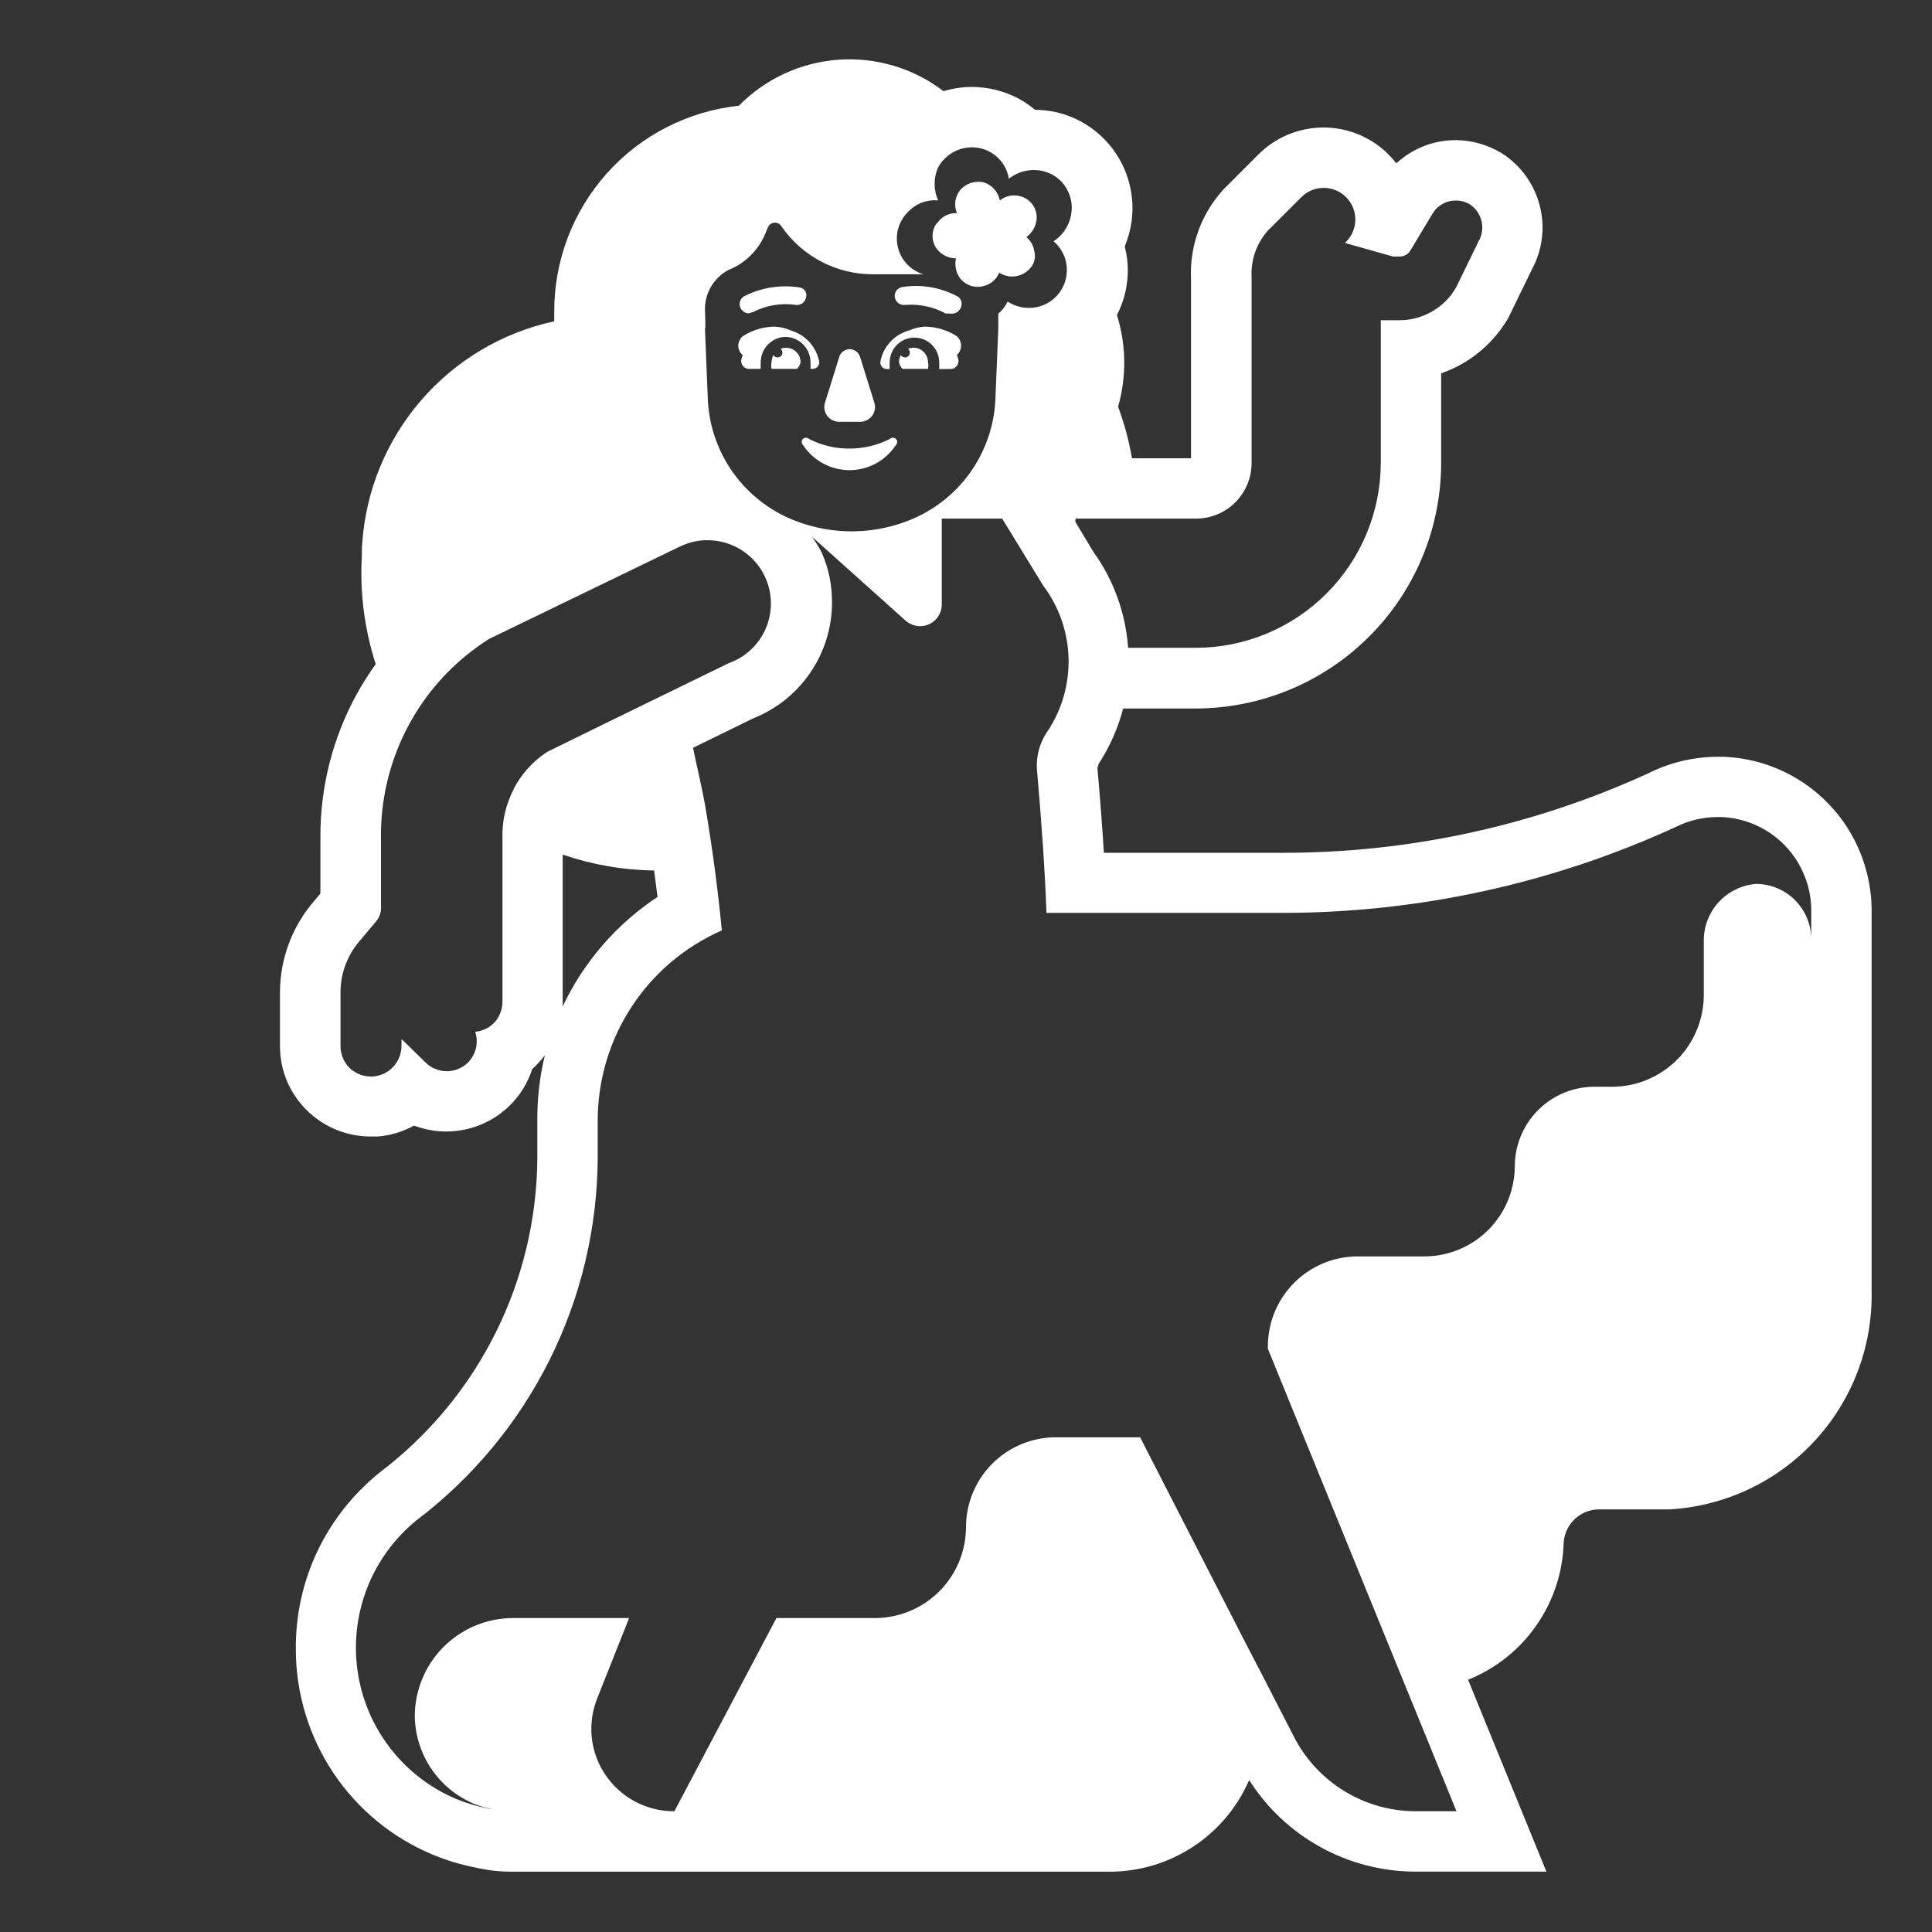 <?xml version="1.0" encoding="UTF-8"?> <svg xmlns="http://www.w3.org/2000/svg" viewBox="1984 2484 32 32" width="32" height="32" data-guides="{&quot;vertical&quot;:[],&quot;horizontal&quot;:[]}"><rect x="1984" y="2484" width="32" height="32" fill="#333333" stroke="none"/><path fill="#ffffff" stroke="none" fill-opacity="1" stroke-width="1" stroke-opacity="1" color="rgb(51, 51, 51)" font-size-adjust="none" id="tSvg4ac5ad9b0a" title="Path 12" d="M 2014.668 2497.825 C 2014.454 2497.448 2014.147 2497.131 2013.776 2496.905C 2013.406 2496.679 2012.984 2496.552 2012.55 2496.535C 2012.517 2496.535 2012.483 2496.535 2012.45 2496.535C 2012.05 2496.535 2011.655 2496.63 2011.298 2496.81C 2009.396 2497.681 2007.327 2498.129 2005.235 2498.125C 2005.135 2498.125 2005.035 2498.125 2004.935 2498.125C 2004.051 2498.125 2003.168 2498.125 2002.284 2498.125C 2002.257 2497.693 2002.221 2497.225 2002.176 2496.708C 2002.18 2496.702 2002.184 2496.697 2002.188 2496.691C 2002.191 2496.678 2002.194 2496.665 2002.197 2496.652C 2002.381 2496.37 2002.518 2496.061 2002.603 2495.735C 2003.005 2495.735 2003.408 2495.735 2003.81 2495.735C 2004.885 2495.732 2005.916 2495.304 2006.677 2494.544C 2007.438 2493.784 2007.867 2492.753 2007.87 2491.678C 2007.87 2491.18 2007.87 2490.682 2007.87 2490.184C 2007.992 2490.141 2008.109 2490.088 2008.221 2490.024C 2008.539 2489.841 2008.802 2489.577 2008.986 2489.26C 2008.991 2489.25 2008.995 2489.239 2009 2489.229C 2009.005 2489.219 2009.01 2489.208 2009.015 2489.198C 2009.134 2488.953 2009.254 2488.708 2009.373 2488.463C 2009.549 2488.138 2009.595 2487.759 2009.502 2487.402C 2009.409 2487.044 2009.185 2486.735 2008.873 2486.537C 2008.643 2486.398 2008.38 2486.323 2008.112 2486.321C 2007.747 2486.32 2007.396 2486.458 2007.128 2486.705C 2007.083 2486.648 2007.035 2486.594 2006.983 2486.543C 2006.767 2486.333 2006.494 2486.192 2006.197 2486.137C 2005.901 2486.083 2005.596 2486.117 2005.319 2486.236C 2005.135 2486.315 2004.969 2486.429 2004.83 2486.572C 2004.65 2486.752 2004.469 2486.933 2004.289 2487.113C 2004.282 2487.12 2004.275 2487.126 2004.268 2487.133C 2004.262 2487.14 2004.255 2487.148 2004.249 2487.155C 2003.889 2487.557 2003.701 2488.085 2003.727 2488.625C 2003.727 2488.828 2003.727 2489.032 2003.727 2489.235C 2003.727 2489.249 2003.727 2489.286 2003.727 2489.323C 2003.727 2490.079 2003.727 2490.834 2003.727 2491.59C 2003.401 2491.59 2003.075 2491.59 2002.749 2491.59C 2002.699 2491.299 2002.622 2491.013 2002.519 2490.736C 2002.661 2490.239 2002.655 2489.711 2002.5 2489.218C 2002.649 2488.93 2002.707 2488.604 2002.668 2488.282C 2002.659 2488.215 2002.646 2488.148 2002.63 2488.082C 2002.659 2488.01 2002.684 2487.935 2002.704 2487.86C 2002.759 2487.652 2002.772 2487.435 2002.741 2487.222C 2002.696 2486.893 2002.551 2486.587 2002.326 2486.342C 2002.101 2486.098 2001.808 2485.929 2001.484 2485.856C 2001.372 2485.832 2001.258 2485.82 2001.143 2485.818C 2001.059 2485.748 2000.969 2485.686 2000.873 2485.634C 2000.635 2485.508 2000.37 2485.441 2000.1 2485.44C 1999.94 2485.44 1999.781 2485.464 1999.628 2485.51C 1999.131 2485.13 1998.512 2484.945 1997.887 2484.989C 1997.263 2485.034 1996.677 2485.304 1996.238 2485.751C 1995.397 2485.841 1994.618 2486.239 1994.053 2486.869C 1993.489 2487.5 1993.177 2488.317 1993.18 2489.163C 1993.18 2489.216 1993.18 2489.269 1993.18 2489.322C 1992.324 2489.507 1991.551 2489.965 1990.978 2490.627C 1990.404 2491.289 1990.061 2492.119 1990 2492.993C 1989.993 2493.059 1989.991 2493.126 1989.994 2493.193C 1989.957 2493.804 1990.035 2494.417 1990.223 2495C 1990.108 2495.16 1990.002 2495.327 1989.907 2495.5C 1989.512 2496.22 1989.306 2497.028 1989.307 2497.849C 1989.307 2498.166 1989.307 2498.483 1989.307 2498.8C 1989.255 2498.862 1989.202 2498.925 1989.15 2498.987C 1988.822 2499.395 1988.641 2499.901 1988.637 2500.424C 1988.637 2500.724 1988.637 2501.024 1988.637 2501.324C 1988.636 2501.53 1988.679 2501.735 1988.761 2501.924C 1988.844 2502.113 1988.966 2502.284 1989.118 2502.424C 1989.395 2502.681 1989.759 2502.824 1990.137 2502.824C 1990.15 2502.824 1990.164 2502.824 1990.177 2502.824C 1990.204 2502.824 1990.231 2502.824 1990.258 2502.824C 1990.468 2502.807 1990.673 2502.745 1990.858 2502.643C 1991.128 2502.746 1991.422 2502.768 1991.704 2502.708C 1991.986 2502.648 1992.245 2502.508 1992.45 2502.304C 1992.589 2502.165 1992.699 2502.001 1992.774 2501.82C 1992.789 2501.783 1992.803 2501.746 1992.815 2501.708C 1992.892 2501.638 1992.963 2501.561 1993.025 2501.477C 1992.939 2501.831 1992.897 2502.195 1992.9 2502.56C 1992.9 2502.767 1992.9 2502.973 1992.9 2503.18C 1992.894 2504.188 1992.656 2505.181 1992.205 2506.083C 1991.754 2506.984 1991.103 2507.77 1990.3 2508.38C 1989.855 2508.735 1989.497 2509.188 1989.253 2509.702C 1989.014 2510.209 1988.894 2510.764 1988.9 2511.324C 1988.901 2512.05 1989.117 2512.76 1989.521 2513.364C 1989.924 2513.968 1990.497 2514.44 1991.168 2514.719C 1991.397 2514.814 1991.635 2514.886 1991.879 2514.933C 1992.072 2514.978 1992.27 2515.001 1992.469 2515.001C 1995.776 2515.001 1999.083 2515.001 2002.39 2515.001C 2002.879 2514.999 2003.358 2514.854 2003.766 2514.584C 2004.175 2514.315 2004.496 2513.932 2004.69 2513.483C 2004.984 2513.947 2005.391 2514.329 2005.872 2514.594C 2006.353 2514.859 2006.893 2514.999 2007.442 2515C 2008.166 2515 2008.889 2515 2009.613 2515C 2009.426 2514.541 2009.238 2514.081 2009.051 2513.622C 2008.806 2513.022 2008.561 2512.422 2008.316 2511.822C 2008.775 2511.638 2009.17 2511.323 2009.451 2510.916C 2009.733 2510.51 2009.889 2510.029 2009.9 2509.535C 2009.914 2509.389 2009.982 2509.253 2010.09 2509.154C 2010.199 2509.055 2010.34 2509 2010.487 2509C 2010.868 2509 2011.248 2509 2011.629 2509C 2011.639 2509 2011.649 2509 2011.659 2509C 2012.572 2508.946 2013.43 2508.541 2014.052 2507.871C 2014.675 2507.2 2015.014 2506.315 2015 2505.4C 2015 2503.29 2015 2501.18 2015 2499.07C 2014.997 2498.633 2014.882 2498.205 2014.668 2497.825C 2014.668 2497.825 2014.668 2497.825 2014.668 2497.825ZM 2003.81 2492.59 C 2004.054 2492.59 2004.288 2492.493 2004.46 2492.321C 2004.633 2492.148 2004.73 2491.914 2004.73 2491.67C 2004.73 2490.88 2004.73 2490.09 2004.73 2489.3C 2004.73 2489.278 2004.73 2489.256 2004.73 2489.235C 2004.73 2489.017 2004.73 2488.798 2004.73 2488.58C 2004.717 2488.301 2004.814 2488.028 2005 2487.82C 2005.183 2487.637 2005.367 2487.453 2005.55 2487.27C 2005.598 2487.221 2005.655 2487.182 2005.718 2487.154C 2005.781 2487.127 2005.849 2487.113 2005.918 2487.112C 2005.92 2487.112 2005.923 2487.112 2005.925 2487.112C 2006.061 2487.112 2006.192 2487.165 2006.29 2487.26C 2006.339 2487.308 2006.378 2487.365 2006.406 2487.428C 2006.447 2487.523 2006.458 2487.628 2006.44 2487.73C 2006.421 2487.832 2006.372 2487.926 2006.3 2488C 2006.292 2488.008 2006.284 2488.016 2006.276 2488.024C 2006.543 2488.099 2006.809 2488.175 2007.076 2488.25C 2007.111 2488.25 2007.146 2488.25 2007.181 2488.25C 2007.218 2488.25 2007.254 2488.24 2007.286 2488.222C 2007.32 2488.202 2007.347 2488.174 2007.366 2488.14C 2007.486 2487.94 2007.606 2487.74 2007.726 2487.54C 2007.787 2487.438 2007.885 2487.365 2008 2487.335C 2008.037 2487.325 2008.075 2487.321 2008.114 2487.321C 2008.193 2487.321 2008.27 2487.341 2008.338 2487.38C 2008.438 2487.444 2008.51 2487.544 2008.538 2487.66C 2008.566 2487.775 2008.548 2487.897 2008.488 2488C 2008.365 2488.253 2008.241 2488.507 2008.118 2488.76C 2008.023 2488.927 2007.885 2489.065 2007.718 2489.16C 2007.555 2489.254 2007.37 2489.304 2007.181 2489.304C 2007.077 2489.304 2006.974 2489.304 2006.87 2489.304C 2006.87 2490.093 2006.87 2490.881 2006.87 2491.67C 2006.868 2492.481 2006.544 2493.258 2005.971 2493.831C 2005.398 2494.404 2004.621 2494.728 2003.81 2494.73C 2003.435 2494.73 2003.06 2494.73 2002.685 2494.73C 2002.645 2494.157 2002.446 2493.607 2002.11 2493.141C 2002.01 2492.974 2001.91 2492.808 2001.81 2492.641C 2001.81 2492.612 2001.821 2492.583 2001.822 2492.554C 2001.822 2492.566 2001.822 2492.578 2001.822 2492.59C 2002.485 2492.59 2003.147 2492.59 2003.81 2492.59ZM 1999.91 2486.468 C 1999.972 2486.45 2000.036 2486.44 2000.1 2486.44C 2000.247 2486.44 2000.389 2486.492 2000.501 2486.588C 2000.612 2486.683 2000.687 2486.815 2000.71 2486.96C 2000.787 2486.9 2000.876 2486.857 2000.971 2486.834C 2001.021 2486.822 2001.073 2486.816 2001.125 2486.816C 2001.17 2486.816 2001.216 2486.821 2001.26 2486.83C 2001.343 2486.848 2001.421 2486.882 2001.49 2486.93C 2001.559 2486.979 2001.618 2487.043 2001.661 2487.116C 2001.705 2487.189 2001.734 2487.27 2001.746 2487.354C 2001.758 2487.438 2001.752 2487.524 2001.73 2487.606C 2001.689 2487.767 2001.589 2487.906 2001.45 2487.996C 2001.543 2488.075 2001.611 2488.179 2001.645 2488.296C 2001.68 2488.413 2001.679 2488.537 2001.644 2488.654C 2001.609 2488.77 2001.541 2488.874 2001.448 2488.953C 2001.355 2489.031 2001.241 2489.081 2001.12 2489.096C 2000.969 2489.113 2000.818 2489.078 2000.69 2488.996C 2000.652 2489.072 2000.6 2489.141 2000.535 2489.196C 2000.535 2489.207 2000.535 2489.219 2000.535 2489.23C 2000.535 2489.297 2000.535 2489.363 2000.535 2489.43C 2000.52 2489.807 2000.504 2490.185 2000.489 2490.562C 2000.479 2490.995 2000.346 2491.416 2000.105 2491.775C 1999.863 2492.135 1999.524 2492.417 1999.127 2492.59C 1999.127 2492.59 1999.127 2492.59 1999.127 2492.59C 1998.502 2492.86 1997.795 2492.871 1997.162 2492.622C 1997.131 2492.609 1997.099 2492.596 1997.068 2492.583C 1996.676 2492.409 1996.341 2492.127 1996.102 2491.77C 1995.864 2491.413 1995.732 2490.996 1995.722 2490.567C 1995.707 2490.19 1995.691 2489.812 1995.676 2489.435C 1995.678 2489.435 1995.68 2489.435 1995.682 2489.435C 1995.682 2489.393 1995.682 2489.35 1995.682 2489.308C 1995.68 2489.259 1995.679 2489.21 1995.677 2489.161C 1995.669 2489.021 1995.702 2488.882 1995.77 2488.76C 1995.838 2488.639 1995.94 2488.538 1996.063 2488.472C 1996.071 2488.469 1996.08 2488.465 1996.088 2488.462C 1996.096 2488.459 1996.104 2488.455 1996.112 2488.452C 1996.371 2488.335 1996.574 2488.123 1996.68 2487.86C 1996.693 2487.829 1996.706 2487.798 1996.719 2487.767C 1996.727 2487.746 1996.741 2487.727 1996.759 2487.713C 1996.777 2487.7 1996.799 2487.691 1996.822 2487.689C 1996.844 2487.686 1996.867 2487.69 1996.888 2487.699C 1996.909 2487.709 1996.926 2487.724 1996.939 2487.743C 1997.108 2487.99 1997.335 2488.192 1997.6 2488.332C 1997.865 2488.471 1998.16 2488.544 1998.46 2488.543C 1998.738 2488.543 1999.016 2488.543 1999.294 2488.543C 1999.281 2488.539 1999.269 2488.534 1999.256 2488.53C 1999.159 2488.494 1999.072 2488.433 1999.004 2488.354C 1998.936 2488.276 1998.89 2488.181 1998.868 2488.079C 1998.847 2487.978 1998.851 2487.872 1998.881 2487.773C 1998.911 2487.673 1998.966 2487.583 1999.04 2487.51C 1999.103 2487.442 1999.181 2487.389 1999.268 2487.356C 1999.354 2487.323 1999.448 2487.311 1999.54 2487.32C 1999.5 2487.234 1999.48 2487.14 1999.48 2487.045C 1999.48 2486.95 1999.5 2486.856 1999.54 2486.77C 1999.546 2486.76 1999.551 2486.75 1999.557 2486.74C 1999.639 2486.61 1999.765 2486.513 1999.912 2486.468C 1999.911 2486.468 1999.911 2486.468 1999.91 2486.468ZM 1992.51 2497.068 C 1992.379 2497.318 1992.314 2497.598 1992.322 2497.881C 1992.322 2498.784 1992.322 2499.688 1992.322 2500.591C 1992.323 2500.663 1992.308 2500.734 1992.278 2500.8C 1992.249 2500.866 1992.206 2500.924 1992.152 2500.972C 1992.097 2501.018 1992.034 2501.052 1991.965 2501.072C 1991.934 2501.081 1991.903 2501.087 1991.871 2501.09C 1991.9 2501.177 1991.904 2501.271 1991.883 2501.361C 1991.862 2501.45 1991.817 2501.532 1991.752 2501.598C 1991.706 2501.644 1991.651 2501.68 1991.591 2501.705C 1991.531 2501.73 1991.467 2501.743 1991.402 2501.743C 1991.337 2501.743 1991.273 2501.73 1991.213 2501.705C 1991.152 2501.682 1991.096 2501.646 1991.05 2501.6C 1990.917 2501.47 1990.783 2501.339 1990.65 2501.209C 1990.65 2501.246 1990.65 2501.283 1990.65 2501.32C 1990.65 2501.449 1990.602 2501.573 1990.515 2501.667C 1990.428 2501.762 1990.308 2501.82 1990.18 2501.83C 1990.167 2501.83 1990.153 2501.83 1990.14 2501.83C 1990.007 2501.83 1989.88 2501.777 1989.786 2501.684C 1989.693 2501.59 1989.64 2501.463 1989.64 2501.33C 1989.64 2501.03 1989.64 2500.73 1989.64 2500.43C 1989.641 2500.14 1989.74 2499.858 1989.92 2499.63C 1990.023 2499.507 1990.127 2499.383 1990.23 2499.26C 1990.26 2499.224 1990.282 2499.183 1990.296 2499.138C 1990.31 2499.093 1990.315 2499.046 1990.31 2499C 1990.31 2498.617 1990.31 2498.233 1990.31 2497.85C 1990.306 2496.858 1990.685 2495.903 1991.368 2495.183C 1991.368 2495.183 1991.368 2495.183 1991.368 2495.183C 1991.587 2494.954 1991.833 2494.753 1992.1 2494.583C 1993.153 2494.073 1994.207 2493.563 1995.26 2493.053C 1995.385 2492.993 1995.521 2492.957 1995.66 2492.948C 1995.682 2492.948 1995.703 2492.948 1995.725 2492.948C 1995.972 2492.949 1996.21 2493.037 1996.399 2493.197C 1996.587 2493.357 1996.713 2493.578 1996.754 2493.821C 1996.795 2494.064 1996.749 2494.314 1996.624 2494.527C 1996.499 2494.74 1996.303 2494.902 1996.07 2494.984C 1995.38 2495.321 1994.69 2495.657 1994 2495.994C 1993.69 2496.146 1993.38 2496.298 1993.07 2496.45C 1992.941 2496.533 1992.824 2496.634 1992.723 2496.75C 1992.639 2496.847 1992.567 2496.953 1992.508 2497.067C 1992.509 2497.067 1992.509 2497.068 1992.51 2497.068ZM 1993.32 2500.58 C 1993.32 2499.772 1993.32 2498.963 1993.32 2498.155C 1993.808 2498.322 1994.319 2498.411 1994.834 2498.418C 1994.854 2498.564 1994.873 2498.71 1994.891 2498.856C 1994.21 2499.306 1993.666 2499.935 1993.318 2500.674C 1993.32 2500.643 1993.32 2500.612 1993.32 2500.58ZM 2014 2499.55 C 2013.998 2499.309 2013.901 2499.079 2013.731 2498.909C 2013.561 2498.739 2013.331 2498.642 2013.09 2498.64C 2012.853 2498.658 2012.631 2498.765 2012.47 2498.939C 2012.309 2499.113 2012.219 2499.342 2012.22 2499.58C 2012.22 2499.88 2012.22 2500.18 2012.22 2500.48C 2012.22 2500.881 2012.061 2501.266 2011.778 2501.551C 2011.495 2501.836 2011.111 2501.997 2010.71 2502C 2010.613 2502 2010.517 2502 2010.42 2502C 2010.072 2501.997 2009.736 2502.132 2009.487 2502.376C 2009.238 2502.619 2009.095 2502.952 2009.09 2503.3C 2009.091 2503.498 2009.053 2503.694 2008.979 2503.877C 2008.866 2504.153 2008.674 2504.389 2008.427 2504.555C 2008.179 2504.721 2007.888 2504.81 2007.59 2504.81C 2007.227 2504.81 2006.863 2504.81 2006.5 2504.81C 2006.204 2504.808 2005.914 2504.894 2005.667 2505.058C 2005.42 2505.221 2005.228 2505.455 2005.114 2505.728C 2005.039 2505.909 2005 2506.104 2005 2506.3C 2005 2506.313 2005 2506.327 2005 2506.34C 2005.633 2507.893 2006.267 2509.447 2006.9 2511C 2007.308 2512 2007.716 2513 2008.124 2514C 2007.897 2514 2007.671 2514 2007.444 2514C 2007.032 2513.999 2006.629 2513.885 2006.276 2513.672C 2005.924 2513.459 2005.636 2513.154 2005.444 2512.79C 2005.272 2512.454 2005.099 2512.119 2004.927 2511.783C 2004.827 2511.591 2004.727 2511.398 2004.627 2511.206C 2004.046 2510.073 2003.465 2508.939 2002.884 2507.806C 2002.417 2507.806 2001.951 2507.806 2001.484 2507.806C 2001.091 2507.807 2000.714 2507.964 2000.436 2508.242C 2000.158 2508.52 2000.002 2508.897 2000 2509.29C 2000 2509.689 1999.842 2510.071 1999.561 2510.354C 1999.28 2510.637 1998.899 2510.797 1998.5 2510.8C 1997.953 2510.8 1997.407 2510.8 1996.86 2510.8C 1996.297 2511.867 1995.733 2512.933 1995.17 2514C 1994.829 2514.002 1994.5 2513.876 1994.247 2513.649C 1993.994 2513.421 1993.834 2513.107 1993.8 2512.768C 1993.779 2512.544 1993.813 2512.318 1993.9 2512.11C 1994.073 2511.673 1994.247 2511.237 1994.42 2510.8C 1993.78 2510.8 1993.14 2510.8 1992.5 2510.8C 1992.068 2510.8 1991.653 2510.972 1991.347 2511.277C 1991.042 2511.583 1990.87 2511.998 1990.87 2512.43C 1990.876 2512.748 1990.976 2513.057 1991.158 2513.317C 1991.34 2513.578 1991.596 2513.778 1991.892 2513.893C 1991.971 2513.922 1992.053 2513.944 1992.136 2513.96C 1992.12 2513.96 1992.104 2513.96 1992.089 2513.955C 1991.905 2513.92 1991.725 2513.867 1991.552 2513.795C 1991.12 2513.612 1990.743 2513.32 1990.458 2512.948C 1990.172 2512.576 1989.987 2512.136 1989.922 2511.672C 1989.856 2511.207 1989.912 2510.734 1990.083 2510.297C 1990.254 2509.861 1990.536 2509.476 1990.9 2509.18C 1991.827 2508.477 1992.58 2507.57 1993.1 2506.53C 1993.62 2505.49 1993.894 2504.343 1993.9 2503.18C 1993.9 2502.973 1993.9 2502.767 1993.9 2502.56C 1993.9 2501.892 1994.094 2501.239 1994.459 2500.679C 1994.824 2500.12 1995.344 2499.679 1995.956 2499.411C 1995.889 2498.717 1995.797 2498.027 1995.679 2497.342C 1995.623 2497.021 1995.543 2496.705 1995.479 2496.386C 1995.81 2496.224 1996.141 2496.062 1996.472 2495.9C 1996.858 2495.747 1997.189 2495.483 1997.422 2495.14C 1997.656 2494.797 1997.781 2494.392 1997.781 2493.977C 1997.782 2493.694 1997.725 2493.414 1997.612 2493.155C 1997.564 2493.063 1997.51 2492.974 1997.449 2492.89C 1997.966 2493.353 1998.483 2493.817 1999 2494.28C 1999.051 2494.326 1999.114 2494.356 1999.182 2494.367C 1999.25 2494.378 1999.319 2494.369 1999.382 2494.342C 1999.445 2494.315 1999.499 2494.27 1999.538 2494.213C 1999.576 2494.156 1999.597 2494.089 1999.599 2494.02C 1999.599 2493.543 1999.599 2493.067 1999.599 2492.59C 1999.932 2492.59 2000.266 2492.59 2000.599 2492.59C 2000.826 2492.96 2001.052 2493.33 2001.279 2493.7C 2001.537 2494.043 2001.684 2494.458 2001.698 2494.887C 2001.712 2495.317 2001.594 2495.74 2001.359 2496.1C 2001.216 2496.3 2001.152 2496.546 2001.179 2496.79C 2001.25 2497.607 2001.307 2498.403 2001.333 2499.12C 2002.525 2499.12 2003.718 2499.12 2004.91 2499.12C 2005.018 2499.12 2005.127 2499.12 2005.235 2499.12C 2007.484 2499.121 2009.706 2498.637 2011.75 2497.7C 2011.967 2497.59 2012.207 2497.533 2012.45 2497.533C 2012.47 2497.533 2012.491 2497.533 2012.511 2497.533C 2012.909 2497.549 2013.286 2497.717 2013.563 2498.003C 2013.84 2498.29 2013.997 2498.672 2014 2499.07C 2014 2499.23 2014 2499.39 2014 2499.55ZM 1999.52 2487.7 C 1999.555 2487.645 1999.604 2487.6 1999.662 2487.571C 1999.72 2487.541 1999.785 2487.527 1999.85 2487.53C 1999.823 2487.466 1999.814 2487.395 1999.825 2487.327C 1999.836 2487.258 1999.865 2487.193 1999.91 2487.14C 1999.957 2487.088 2000.017 2487.05 2000.084 2487.029C 2000.151 2487.008 2000.222 2487.005 2000.29 2487.02C 2000.358 2487.04 2000.419 2487.079 2000.467 2487.132C 2000.515 2487.185 2000.547 2487.25 2000.56 2487.32C 2000.604 2487.284 2000.656 2487.259 2000.712 2487.246C 2000.767 2487.233 2000.825 2487.233 2000.88 2487.246C 2000.928 2487.255 2000.973 2487.274 2001.014 2487.302C 2001.054 2487.329 2001.088 2487.365 2001.114 2487.406C 2001.14 2487.447 2001.158 2487.493 2001.166 2487.541C 2001.174 2487.589 2001.172 2487.639 2001.16 2487.686C 2001.138 2487.783 2001.081 2487.869 2001 2487.926C 2001.069 2487.985 2001.116 2488.066 2001.13 2488.156C 2001.145 2488.209 2001.146 2488.264 2001.132 2488.317C 2001.118 2488.37 2001.089 2488.418 2001.05 2488.456C 2000.987 2488.523 2000.902 2488.566 2000.811 2488.577C 2000.719 2488.588 2000.627 2488.566 2000.55 2488.516C 2000.528 2488.57 2000.494 2488.618 2000.45 2488.656C 2000.407 2488.694 2000.355 2488.721 2000.299 2488.736C 2000.23 2488.756 2000.156 2488.756 2000.087 2488.736C 2000.018 2488.715 1999.956 2488.674 1999.909 2488.619C 1999.872 2488.572 1999.846 2488.516 1999.834 2488.457C 1999.821 2488.398 1999.821 2488.338 1999.834 2488.279C 1999.772 2488.279 1999.711 2488.265 1999.655 2488.237C 1999.6 2488.209 1999.551 2488.169 1999.514 2488.119C 1999.47 2488.058 1999.446 2487.984 1999.446 2487.909C 1999.446 2487.834 1999.47 2487.76 1999.514 2487.699C 1999.516 2487.699 1999.518 2487.7 1999.52 2487.7ZM 1997 2489.58 C 1996.892 2489.585 1996.791 2489.632 1996.716 2489.71C 1996.642 2489.788 1996.6 2489.892 1996.6 2490C 1996.597 2490.037 1996.597 2490.073 1996.6 2490.11C 1996.537 2490.11 1996.473 2490.11 1996.41 2490.11C 1996.39 2490.111 1996.37 2490.107 1996.352 2490.098C 1996.334 2490.09 1996.318 2490.078 1996.305 2490.062C 1996.293 2490.047 1996.284 2490.028 1996.28 2490.009C 1996.275 2489.99 1996.275 2489.969 1996.28 2489.95C 1996.286 2489.927 1996.293 2489.904 1996.302 2489.882C 1996.302 2489.882 1996.302 2489.882 1996.302 2489.882C 1996.279 2489.863 1996.26 2489.84 1996.248 2489.813C 1996.235 2489.786 1996.228 2489.757 1996.228 2489.727C 1996.228 2489.697 1996.235 2489.668 1996.248 2489.641C 1996.26 2489.614 1996.278 2489.589 1996.3 2489.57C 1996.461 2489.466 1996.648 2489.41 1996.84 2489.41C 1996.933 2489.416 1997.025 2489.439 1997.11 2489.478C 1997.227 2489.514 1997.333 2489.581 1997.414 2489.674C 1997.495 2489.766 1997.549 2489.879 1997.57 2490C 1997.57 2490.029 1997.558 2490.057 1997.538 2490.078C 1997.528 2490.088 1997.515 2490.096 1997.502 2490.102C 1997.489 2490.107 1997.474 2490.11 1997.46 2490.11C 1997.448 2490.11 1997.436 2490.11 1997.424 2490.11C 1997.427 2490.073 1997.427 2490.037 1997.424 2490C 1997.424 2489.944 1997.413 2489.89 1997.392 2489.838C 1997.37 2489.787 1997.339 2489.741 1997.3 2489.702C 1997.26 2489.663 1997.213 2489.632 1997.162 2489.611C 1997.111 2489.59 1997.055 2489.579 1997 2489.58ZM 1999.9 2489.64 C 1999.912 2489.667 1999.918 2489.696 1999.918 2489.725C 1999.918 2489.754 1999.912 2489.783 1999.9 2489.81C 1999.889 2489.837 1999.872 2489.861 1999.85 2489.88C 1999.85 2489.88 1999.85 2489.88 1999.85 2489.88C 1999.858 2489.902 1999.866 2489.925 1999.872 2489.948C 1999.877 2489.967 1999.877 2489.988 1999.872 2490.007C 1999.868 2490.027 1999.86 2490.046 1999.847 2490.062C 1999.834 2490.078 1999.818 2490.091 1999.8 2490.1C 1999.782 2490.109 1999.762 2490.113 1999.742 2490.112C 1999.68 2490.112 1999.618 2490.112 1999.556 2490.112C 1999.558 2490.075 1999.558 2490.039 1999.556 2490.002C 1999.556 2489.893 1999.513 2489.789 1999.436 2489.712C 1999.359 2489.635 1999.255 2489.592 1999.146 2489.592C 1999.037 2489.592 1998.933 2489.635 1998.856 2489.712C 1998.779 2489.789 1998.736 2489.893 1998.736 2490.002C 1998.734 2490.039 1998.734 2490.075 1998.736 2490.112C 1998.721 2490.112 1998.705 2490.112 1998.69 2490.112C 1998.675 2490.112 1998.661 2490.109 1998.647 2490.104C 1998.634 2490.098 1998.621 2490.09 1998.611 2490.079C 1998.601 2490.069 1998.593 2490.056 1998.588 2490.043C 1998.582 2490.029 1998.58 2490.015 1998.58 2490C 1998.606 2489.846 1998.685 2489.707 1998.804 2489.606C 1998.878 2489.544 1998.964 2489.499 1999.057 2489.473C 1999.137 2489.438 1999.223 2489.417 1999.31 2489.41C 1999.502 2489.41 1999.689 2489.466 1999.85 2489.57C 1999.871 2489.589 1999.889 2489.613 1999.9 2489.64ZM 1997.19 2489.83 C 1997.212 2489.852 1997.23 2489.879 1997.242 2489.908C 1997.254 2489.937 1997.26 2489.968 1997.26 2490C 1997.252 2490.042 1997.231 2490.081 1997.2 2490.11C 1997.06 2490.11 1996.92 2490.11 1996.78 2490.11C 1996.77 2490.074 1996.77 2490.036 1996.78 2490C 1996.78 2489.958 1996.791 2489.917 1996.811 2489.881C 1996.818 2489.893 1996.828 2489.903 1996.84 2489.91C 1996.852 2489.917 1996.866 2489.92 1996.88 2489.92C 1996.901 2489.92 1996.921 2489.912 1996.937 2489.897C 1996.951 2489.882 1996.96 2489.861 1996.96 2489.84C 1996.96 2489.828 1996.957 2489.816 1996.952 2489.806C 1996.947 2489.795 1996.939 2489.785 1996.93 2489.778C 1996.958 2489.766 1996.989 2489.76 1997.02 2489.76C 1997.052 2489.76 1997.083 2489.766 1997.112 2489.778C 1997.141 2489.79 1997.168 2489.808 1997.19 2489.83C 1997.19 2489.83 1997.19 2489.83 1997.19 2489.83ZM 1999.352 2489.908 C 1999.364 2489.937 1999.37 2489.968 1999.37 2490C 1999.38 2490.036 1999.38 2490.074 1999.37 2490.11C 1999.23 2490.11 1999.09 2490.11 1998.95 2490.11C 1998.919 2490.081 1998.898 2490.042 1998.89 2490C 1998.89 2489.968 1998.896 2489.937 1998.908 2489.908C 1998.912 2489.899 1998.917 2489.89 1998.921 2489.881C 1998.928 2489.893 1998.938 2489.903 1998.95 2489.909C 1998.963 2489.916 1998.976 2489.92 1998.99 2489.92C 1999.011 2489.92 1999.032 2489.912 1999.046 2489.897C 1999.062 2489.882 1999.07 2489.861 1999.07 2489.84C 1999.07 2489.828 1999.067 2489.816 1999.062 2489.806C 1999.057 2489.795 1999.049 2489.785 1999.04 2489.778C 1999.069 2489.766 1999.099 2489.76 1999.13 2489.76C 1999.161 2489.76 1999.193 2489.766 1999.222 2489.778C 1999.251 2489.79 1999.278 2489.808 1999.3 2489.83C 1999.322 2489.852 1999.34 2489.879 1999.352 2489.908C 1999.352 2489.908 1999.352 2489.908 1999.352 2489.908ZM 1998.84 2491.27 C 1998.847 2491.276 1998.852 2491.284 1998.855 2491.293C 1998.859 2491.301 1998.861 2491.311 1998.861 2491.32C 1998.861 2491.329 1998.859 2491.338 1998.855 2491.347C 1998.852 2491.356 1998.847 2491.363 1998.84 2491.37C 1998.756 2491.498 1998.642 2491.603 1998.508 2491.676C 1998.373 2491.749 1998.223 2491.787 1998.07 2491.787C 1997.917 2491.787 1997.766 2491.749 1997.632 2491.676C 1997.498 2491.603 1997.383 2491.498 1997.3 2491.37C 1997.293 2491.363 1997.288 2491.356 1997.284 2491.347C 1997.281 2491.338 1997.279 2491.329 1997.279 2491.32C 1997.279 2491.311 1997.281 2491.301 1997.284 2491.293C 1997.288 2491.284 1997.293 2491.276 1997.3 2491.27C 1997.313 2491.257 1997.331 2491.25 1997.35 2491.25C 1997.369 2491.25 1997.386 2491.257 1997.4 2491.27C 1997.607 2491.377 1997.837 2491.432 1998.07 2491.43C 1998.303 2491.43 1998.532 2491.375 1998.74 2491.27C 1998.753 2491.257 1998.771 2491.25 1998.79 2491.25C 1998.809 2491.25 1998.826 2491.257 1998.84 2491.27C 1998.84 2491.27 1998.84 2491.27 1998.84 2491.27ZM 1997.7 2490.886 C 1997.678 2490.856 1997.664 2490.822 1997.657 2490.786C 1997.65 2490.749 1997.652 2490.71 1997.663 2490.674C 1997.743 2490.417 1997.823 2490.161 1997.903 2489.904C 1997.915 2489.869 1997.938 2489.838 1997.969 2489.817C 1997.999 2489.795 1998.036 2489.783 1998.073 2489.783C 1998.11 2489.783 1998.147 2489.795 1998.177 2489.817C 1998.208 2489.838 1998.231 2489.869 1998.243 2489.904C 1998.323 2490.161 1998.403 2490.417 1998.483 2490.674C 1998.494 2490.71 1998.496 2490.749 1998.489 2490.786C 1998.482 2490.822 1998.468 2490.856 1998.446 2490.886C 1998.423 2490.916 1998.394 2490.941 1998.361 2490.958C 1998.328 2490.975 1998.291 2490.985 1998.253 2490.986C 1998.133 2490.986 1998.013 2490.986 1997.893 2490.986C 1997.855 2490.985 1997.819 2490.975 1997.785 2490.958C 1997.752 2490.941 1997.723 2490.916 1997.7 2490.886C 1997.7 2490.886 1997.7 2490.886 1997.7 2490.886ZM 1999.925 2489 C 1999.929 2489.019 1999.929 2489.039 1999.925 2489.058C 1999.923 2489.077 1999.916 2489.096 1999.906 2489.113C 1999.89 2489.143 1999.864 2489.166 1999.834 2489.181C 1999.803 2489.195 1999.768 2489.199 1999.734 2489.193C 1999.711 2489.193 1999.687 2489.193 1999.664 2489.193C 1999.461 2489.082 1999.23 2489.033 1999 2489.05C 1998.96 2489.056 1998.92 2489.047 1998.886 2489.025C 1998.852 2489.002 1998.828 2488.966 1998.82 2488.925C 1998.814 2488.887 1998.824 2488.848 1998.846 2488.816C 1998.868 2488.784 1998.902 2488.763 1998.94 2488.755C 1999.252 2488.705 1999.571 2488.757 1999.85 2488.905C 1999.868 2488.913 1999.884 2488.925 1999.896 2488.94C 1999.91 2488.958 1999.92 2488.978 1999.925 2489C 1999.925 2489 1999.925 2489 1999.925 2489ZM 1996.27 2489.11 C 1996.251 2489.077 1996.246 2489.037 1996.255 2489C 1996.265 2488.963 1996.288 2488.931 1996.32 2488.91C 1996.603 2488.764 1996.925 2488.712 1997.24 2488.76C 1997.259 2488.762 1997.278 2488.768 1997.294 2488.779C 1997.311 2488.789 1997.325 2488.802 1997.336 2488.819C 1997.346 2488.835 1997.353 2488.854 1997.356 2488.873C 1997.358 2488.892 1997.356 2488.912 1997.35 2488.93C 1997.342 2488.968 1997.321 2489.002 1997.289 2489.024C 1997.257 2489.046 1997.218 2489.056 1997.18 2489.05C 1996.937 2489.015 1996.688 2489.057 1996.47 2489.17C 1996.447 2489.177 1996.423 2489.183 1996.4 2489.19C 1996.373 2489.189 1996.348 2489.181 1996.325 2489.167C 1996.302 2489.153 1996.283 2489.133 1996.27 2489.11Z"></path><defs></defs></svg> 